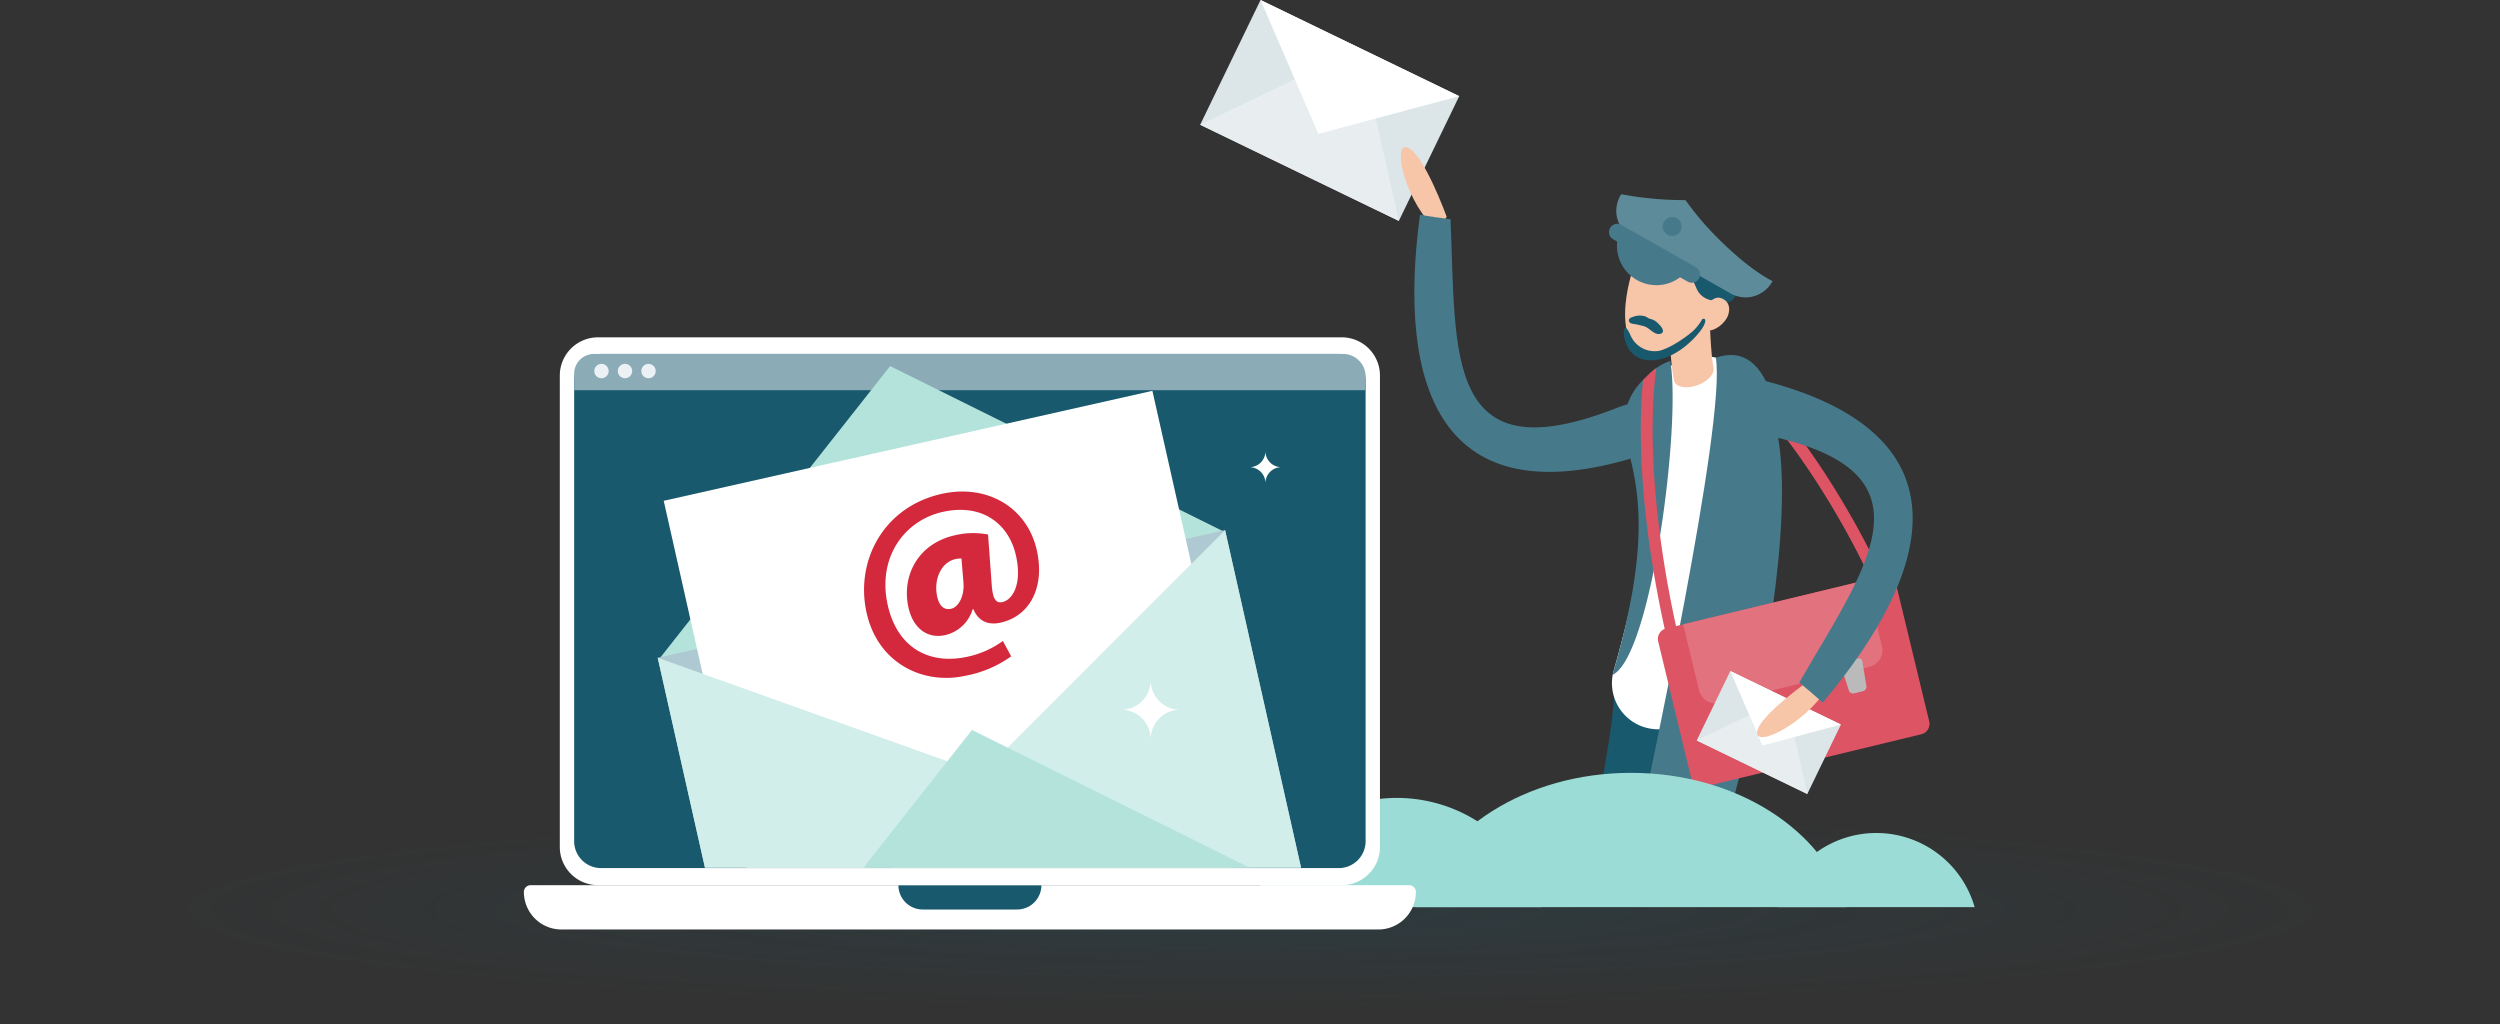<svg xmlns="http://www.w3.org/2000/svg" xmlns:xlink="http://www.w3.org/1999/xlink" width="535" height="219.145" viewBox="0 0 535 219.145">
  <rect x="0" y="0" width="535" height="219.145" fill="#333333" stroke="none"/>
  <defs>
    <radialGradient id="radial-gradient" cx="0.5" cy="0.5" r="0.5" gradientUnits="objectBoundingBox">
      <stop offset="0" stop-color="#18596e"/>
      <stop offset="0.867" stop-color="#18596e" stop-opacity="0"/>
      <stop offset="1" stop-color="#18596e" stop-opacity="0"/>
    </radialGradient>
    <clipPath id="clip-path">
      <rect id="Rectangle_2165" data-name="Rectangle 2165" width="310.464" height="219.144" fill="none"/>
    </clipPath>
    <clipPath id="clip-path-2">
      <path id="Rectangle_2168" data-name="Rectangle 2168" d="M16.141,0H157.012a16.141,16.141,0,0,1,16.141,16.141V123.813a16.141,16.141,0,0,1-16.141,16.141H16.14A16.14,16.14,0,0,1,0,123.814V16.141A16.141,16.141,0,0,1,16.141,0Z" fill="none"/>
    </clipPath>
  </defs>
  <g id="med-mail_box" transform="translate(-141 -524.855)">
    <g id="Shadow_in_box" transform="translate(141 695)">
      <rect id="Shadow_in_box-2" data-name="Shadow_in_box" width="535" height="49" opacity="0.2" fill="url(#radial-gradient)" style="mix-blend-mode: multiply;isolation: isolate"/>
    </g>
    <g id="med-mail_illu" transform="translate(253.112 524.855)">
      <rect id="Rectangle_2163" data-name="Rectangle 2163" width="29.66" height="47.233" transform="translate(144.724 26.698) rotate(-64.173)" fill="#dce6e9"/>
      <path id="Path_7860" data-name="Path 7860" d="M405.829,45.26l42.515,20.577-8.336-36.986Z" transform="translate(-261.105 -18.562)" fill="#e8eef0"/>
      <path id="Path_7861" data-name="Path 7861" d="M442.063,0l12.374,28.643,30.141-8.066Z" transform="translate(-284.417 0)" fill="#fff"/>
      <g id="Group_2323" data-name="Group 2323">
        <g id="Group_2322" data-name="Group 2322" clip-path="url(#clip-path)">
          <path id="Path_7862" data-name="Path 7862" d="M755.519,268.741A167.371,167.371,0,0,0,747.1,252.3c-4.931-8.516-12.9-20.642-22.836-30.046l1.717-1.814c10.167,9.619,18.283,21.973,23.3,30.642a169.973,169.973,0,0,1,8.543,16.683Z" transform="translate(-465.978 -141.828)" fill="#dd5464"/>
          <path id="Path_7863" data-name="Path 7863" d="M536.048,103.175s-4.947-13.65-8.41-14.822-.226,12.352,6.58,17.894Z" transform="translate(-338.573 -56.799)" fill="#f7c5a8"/>
          <path id="Path_7864" data-name="Path 7864" d="M542.1,129.829c-2.255-.286-4.5-.587-6.538-.958-4.989,37.106,4.525,64.64,46.189,51.852,6.373-1.956,4.866-3.136,3.856-6.943.4-.981.384-.609,0,0-1.01-3.806-2.038-5.9-7.721-3.649-37.154,14.7-34.545-11.2-35.786-40.3" transform="translate(-343.798 -82.914)" fill="#467a8b"/>
          <path id="Path_7865" data-name="Path 7865" d="M671.153,441.268c-.053-6.506.178-13.578.674-21.259-7.955-.762-15.708-4.78-23.688-5.146-.582,10.413-2.933,18.424-3.491,26.4Z" transform="translate(-414.758 -266.918)" fill="#18596e"/>
          <path id="Path_7866" data-name="Path 7866" d="M680.97,294.234c-3.848-1.015-7.884-1.441-17.19-.734l-.189.015A9.866,9.866,0,0,1,653.29,281c7.653-26.865,7.871-40.968,5.621-49.166a13.576,13.576,0,0,1,3.556-13.347l1.382-1.353a12.106,12.106,0,0,1,19.985,4.934,72.968,72.968,0,0,1,2.4,9.914c3.067,17.844,1.563,37.309-5.265,62.249" transform="translate(-420.071 -137.481)" fill="#fff"/>
          <path id="Path_7867" data-name="Path 7867" d="M701.41,230.764c-.648-3.758-.354-5.87-1.274-8.731-2.17-6.779-5.967-10.544-12.075-8.415,2.395,13.468-15.262,94.2-15.07,94.182,9.306-.708,14.784.067,18.631,1.083,6.828-24.94,12.855-60.275,9.788-78.119" transform="translate(-432.992 -137.056)" fill="#467a8b"/>
          <path id="Path_7868" data-name="Path 7868" d="M680.1,152.186c-2.238,8.153-9.731,13.2-14.714,11.835s-5.566-8.635-3.328-16.788,7.416-11.193,12.4-9.825,7.882,6.625,5.644,14.778" transform="translate(-425.157 -88.204)" fill="#f7c5a8"/>
          <path id="Path_7869" data-name="Path 7869" d="M695.181,180.641l-8.877.189c.025,1.215.468,12.766,1.427,17.024.48,1.29,2.741,1.638,5.049.779,2.075-.773,3.468-2.257,3.382-3.486l.01,0c-.575-2.554-.9-10.256-.992-14.5" transform="translate(-441.558 -116.222)" fill="#f7c5a8"/>
          <path id="Path_7870" data-name="Path 7870" d="M664.032,189.607a3.907,3.907,0,0,1,2.625-.053c.287.137.54.344.837.46.206.079.427.112.637.184a3.56,3.56,0,0,1,1.193.83c.508.468,1.756,1.825.518,2.226a1.43,1.43,0,0,1-.878-.035c-.941-.307-1.593-1.2-2.521-1.543a4.81,4.81,0,0,0-.514-.147c-.558-.138-1.117-.276-1.686-.359a2.472,2.472,0,0,1-.749-.179.711.711,0,0,1-.43-.595c0-.45.531-.678.967-.789" transform="translate(-426.607 -121.82)" fill="#18596e"/>
          <path id="Path_7871" data-name="Path 7871" d="M668.154,130.057c.157-.287.331-.538.5-.8a1.947,1.947,0,0,1-.64-1.8c.255-.791,1.226-1.046,2.046-1.179a4.242,4.242,0,0,1,.018-2.2,1.984,1.984,0,0,1,1.577-1.4c.71-.068,1.126.108,1.658-.46.337-.36.4-.941.778-1.27.45-.388,1.166.071,1.392.62a9.306,9.306,0,0,0,.547,1.687,4.266,4.266,0,0,0,1.113.939,5.55,5.55,0,0,1,1.384,1.576,12.117,12.117,0,0,1,4.839,2.362,9.171,9.171,0,0,1,2.025,2.491,1.5,1.5,0,0,0,.308.134,4.526,4.526,0,0,0,.73.081,3.052,3.052,0,0,1,2.436,2.12,4.957,4.957,0,0,1-.217,3.337,2.862,2.862,0,0,0-.359,1.769,3.655,3.655,0,0,0,.367.726,2.8,2.8,0,0,1,.223,2.293,2.078,2.078,0,0,1-1.784,1.358,3.4,3.4,0,0,1-.829-.1c-.429-.091-1.007-.173-1.591-.291a4.262,4.262,0,0,1-4.041-2.552c-2.185-5.276-1.928-1.732-8.232-3.845s-4.25-5.6-4.25-5.6" transform="translate(-429.675 -77.73)" fill="#18596e"/>
          <path id="Path_7872" data-name="Path 7872" d="M712.8,182.159c-.521,1.9-3.071,3.807-4.446,3.43s-1.3-2.01-.775-3.908,2.122-3.367,3.5-2.99,2.245,1.57,1.724,3.467" transform="translate(-455.022 -114.93)" fill="#f7c5a8"/>
          <path id="Path_7873" data-name="Path 7873" d="M676.841,191.343s1.053-.414.4,1.2-5.462,7.327-10.99,7.625-6.254-4.912-6.246-5.977.447-1.649,1.456.653a5.614,5.614,0,0,0,6.095,3.313c2.49-.534,6.556-3.442,7.665-4.63a11.344,11.344,0,0,0,1.618-2.187" transform="translate(-424.639 -123.077)" fill="#18596e"/>
          <path id="Path_7874" data-name="Path 7874" d="M665.616,216.6a12.033,12.033,0,0,0-4.479,2.765l-1.382,1.353a13.577,13.577,0,0,0-3.557,13.348c2.631,9.586,5.425,21.29-2.942,49.715,8.342-3.849,14.755-53.713,12.36-67.181" transform="translate(-420.296 -139.355)" fill="#467a8b"/>
          <path id="Path_7875" data-name="Path 7875" d="M655.534,120.08a6.513,6.513,0,0,0,3.3,5.668l21.148,12.016a6.513,6.513,0,0,0,8.883-2.444c.037-.065.072-.126.105-.19-3.024-1.5-7.289-4.771-11.551-9.033a62.332,62.332,0,0,1-7.071-8.3c-2.039.014-4.258-.071-6.572-.275a69.547,69.547,0,0,1-7.177-.989c-.075.109-.143.221-.207.336a6.475,6.475,0,0,0-.853,3.211" transform="translate(-421.761 -74.975)" fill="#5d8b9a"/>
          <path id="Path_7876" data-name="Path 7876" d="M652.138,137.669l15.941,9.058a1.774,1.774,0,0,0,1.753-3.084l-15.941-9.058a1.774,1.774,0,1,0-1.753,3.084" transform="translate(-418.999 -86.441)" fill="#467a8b"/>
          <path id="Path_7877" data-name="Path 7877" d="M687.184,133.28a2.027,2.027,0,1,0-2.764.761,2.027,2.027,0,0,0,2.764-.761" transform="translate(-439.686 -83.802)" fill="#467a8b"/>
          <path id="Path_7878" data-name="Path 7878" d="M669.7,151.736a8.438,8.438,0,0,1-13.832-7.61Z" transform="translate(-421.865 -92.729)" fill="#467a8b"/>
          <path id="Path_7879" data-name="Path 7879" d="M690.44,390.649l46.431-11.215a2.3,2.3,0,0,0,1.694-2.773l-7.1-29.387a2.3,2.3,0,0,0-2.773-1.694l-46.432,11.215a2.3,2.3,0,0,0-1.694,2.773l7.1,29.388a2.3,2.3,0,0,0,2.773,1.694" transform="translate(-437.827 -222.3)" fill="#dd5464"/>
          <path id="Path_7880" data-name="Path 7880" d="M703.523,374.44l31.988-7.726a3.669,3.669,0,0,0,2.7-4.428l-3.409-14.113-39.121,9.449,3.409,14.113a3.669,3.669,0,0,0,4.428,2.7" transform="translate(-447.595 -224.01)" fill="#e3727f"/>
          <path id="Path_7881" data-name="Path 7881" d="M793.167,402.536l1.878-.454a.974.974,0,0,0,.732-1.1l-.878-5.345a.709.709,0,0,0-.866-.574l-3.172.766a.709.709,0,0,0-.508.906l1.659,5.156a.973.973,0,0,0,1.155.648" transform="translate(-508.48 -254.163)" fill="#bababa"/>
          <path id="Path_7882" data-name="Path 7882" d="M722.029,419.718l1.878-.454a.974.974,0,0,0,.732-1.1l-.878-5.345a.709.709,0,0,0-.866-.574l-3.172.766a.709.709,0,0,0-.508.906l1.659,5.156a.973.973,0,0,0,1.155.648" transform="translate(-462.711 -265.218)" fill="#bababa"/>
          <rect id="Rectangle_2164" data-name="Rectangle 2164" width="16.509" height="26.29" transform="matrix(0.436, -0.9, 0.9, 0.436, 250.983, 158.457)" fill="#dce6e9"/>
          <path id="Path_7883" data-name="Path 7883" d="M703.794,427.858l23.664,11.453-4.64-20.586Z" transform="translate(-452.811 -269.402)" fill="#e8eef0"/>
          <path id="Path_7884" data-name="Path 7884" d="M730.849,418.609l16.776-4.489-23.664-11.453Z" transform="translate(-465.787 -259.07)" fill="#fff"/>
          <path id="Path_7885" data-name="Path 7885" d="M752.262,406.223s-11.984,8.2-12.255,11.843,12.017-2.864,15.686-10.837Z" transform="translate(-476.108 -261.358)" fill="#f7c5a8"/>
          <path id="Path_7886" data-name="Path 7886" d="M740.463,292.452c1.749,1.452,3.479,2.909,5,4.318,24.128-28.629,30.881-56.967-11.137-68.542-6.427-1.77-5.789.034-6.98,3.788-.861.614-.651.308,0,0-1.191,3.753-1.446,6.07,4.556,7.223,39.239,7.539,23.134,27.994,8.558,53.214" transform="translate(-467.527 -146.398)" fill="#467a8b"/>
          <path id="Path_7887" data-name="Path 7887" d="M672.97,264.364c.749,4.49,1.689,9.307,2.857,14.446l2.435-.552c-1.811-7.968-3.06-15.171-3.9-21.577-2.7-20.513-1.24-32.846-.787-35.837a12.226,12.226,0,0,0-1.514,1.252l-1.333,1.3c-.64,6.219-1.249,20.045,2.245,40.963" transform="translate(-431.218 -142.088)" fill="#dd5464"/>
          <path id="Path_7888" data-name="Path 7888" d="M773.583,499.874a21.9,21.9,0,0,1,21.05,15.869h-42.1a21.9,21.9,0,0,1,21.05-15.869" transform="translate(-484.169 -321.612)" fill="#9cdcd6"/>
          <path id="Path_7889" data-name="Path 7889" d="M467.906,478.821A32.257,32.257,0,0,1,498.915,502.2H436.9a32.257,32.257,0,0,1,31.008-23.377" transform="translate(-281.094 -308.067)" fill="#9cdcd6"/>
          <path id="Path_7890" data-name="Path 7890" d="M627.287,492.518c-4.755-16.453-23.6-28.742-46.119-28.742s-41.365,12.289-46.12,28.742Z" transform="translate(-344.242 -298.387)" fill="#9cdcd6"/>
          <path id="Path_7891" data-name="Path 7891" d="M182.858,540.667H8.027A8.027,8.027,0,0,1,0,532.64a1.453,1.453,0,0,1,1.453-1.453H189.432a1.453,1.453,0,0,1,1.453,1.453,8.027,8.027,0,0,1-8.027,8.027" transform="translate(0 -341.758)" fill="#fff"/>
          <path id="Path_7892" data-name="Path 7892" d="M250.129,536.391H229.941a5.2,5.2,0,0,1-5.2-5.2h30.6a5.2,5.2,0,0,1-5.2,5.2" transform="translate(-144.593 -341.758)" fill="#18596e"/>
          <path id="Path_7893" data-name="Path 7893" d="M188.885,319.668H29.729a8.179,8.179,0,0,1-8.179-8.179V210.609a8.179,8.179,0,0,1,8.179-8.179H188.885a8.179,8.179,0,0,1,8.179,8.179v100.88a8.179,8.179,0,0,1-8.179,8.179" transform="translate(-13.865 -130.241)" fill="#fff"/>
          <path id="Path_7894" data-name="Path 7894" d="M30.164,316.67V218.152A5.756,5.756,0,0,1,35.92,212.4h157.86a5.756,5.756,0,0,1,5.756,5.756V316.67a5.756,5.756,0,0,1-5.756,5.756H35.92a5.756,5.756,0,0,1-5.756-5.756" transform="translate(-19.407 -136.653)" fill="#18596e"/>
          <path id="Path_7895" data-name="Path 7895" d="M30.164,220.149v-3.51a4.242,4.242,0,0,1,4.242-4.242H194.718a4.817,4.817,0,0,1,4.817,4.817v2.935Z" transform="translate(-19.407 -136.653)" fill="#8bacb7"/>
          <path id="Path_7896" data-name="Path 7896" d="M42.253,219.9a1.537,1.537,0,1,1,1.537,1.537,1.537,1.537,0,0,1-1.537-1.537" transform="translate(-27.185 -140.495)" fill="#ebf1f4"/>
          <path id="Path_7897" data-name="Path 7897" d="M56.363,219.9a1.537,1.537,0,1,1,1.537,1.537,1.537,1.537,0,0,1-1.537-1.537" transform="translate(-36.263 -140.495)" fill="#ebf1f4"/>
          <path id="Path_7898" data-name="Path 7898" d="M70.473,219.9a1.537,1.537,0,1,1,1.537,1.537,1.537,1.537,0,0,1-1.537-1.537" transform="translate(-45.341 -140.495)" fill="#ebf1f4"/>
          <path id="Path_7899" data-name="Path 7899" d="M140.36,297.06a5.22,5.22,0,0,0,5.22-5.22,5.22,5.22,0,0,0,5.22,5.22,5.22,5.22,0,0,0-5.22,5.221,5.22,5.22,0,0,0-5.22-5.221" transform="translate(-90.306 -187.766)" fill="#fff"/>
          <path id="Path_7900" data-name="Path 7900" d="M435.418,274.187a3.416,3.416,0,0,0,3.416-3.416,3.416,3.416,0,0,0,3.416,3.416,3.416,3.416,0,0,0-3.416,3.416,3.416,3.416,0,0,0-3.416-3.416" transform="translate(-280.142 -174.21)" fill="#fff"/>
        </g>
      </g>
      <g id="Group_2325" data-name="Group 2325" transform="translate(10.661 45.728)">
        <g id="Group_2324" data-name="Group 2324" clip-path="url(#clip-path-2)">
          <path id="Path_7901" data-name="Path 7901" d="M130.248,219.682l71.8,35.61L80.629,282.617Z" transform="translate(-62.537 -187.068)" fill="#b4e3dc"/>
          <rect id="Rectangle_2166" data-name="Rectangle 2166" width="124.452" height="80.339" transform="translate(17.977 95.038) rotate(-12.683)" fill="#afc9d2"/>
          <rect id="Rectangle_2167" data-name="Rectangle 2167" width="107.194" height="86.073" transform="translate(19.261 61.443) rotate(-12.683)" fill="#fff"/>
          <path id="Path_7902" data-name="Path 7902" d="M219.361,445.783,97.946,473.108,80.307,394.729l65.415,23.355Z" transform="translate(-62.33 -299.691)" fill="#d2eeea"/>
          <path id="Path_7903" data-name="Path 7903" d="M129.77,423.81l121.415-27.324-17.639-78.378-49.1,49.127Z" transform="translate(-94.153 -250.394)" fill="#d2eeea"/>
          <path id="Path_7904" data-name="Path 7904" d="M179.388,438.036l71.8,35.61L129.769,500.97Z" transform="translate(-94.153 -327.554)" fill="#b4e3dc"/>
          <path id="Path_7905" data-name="Path 7905" d="M235.61,330.226a24.32,24.32,0,0,1-9.718,4.145c-9.1,2.047-18.784-2.625-21.213-13.42-2.5-11.124,3.588-22.684,16.027-25.484,9.7-2.183,18.315,2.844,20.387,12.049,1.788,7.947-1.491,14.1-7.738,15.5-2.74.617-4.8-.359-5.832-2.89l-.164.037a8.021,8.021,0,0,1-5.84,5.517c-3.726.838-6.864-1.334-7.887-5.882-1.5-6.686,1.931-13.677,9.931-15.477a16.775,16.775,0,0,1,7.1-.159l.772,10.593c.19,2.893.76,4.147,2.2,3.88,2.162-.371,4.408-3.7,2.989-10-1.529-6.794-7.244-11.207-15.682-9.308-8.219,1.85-14.034,9.779-11.74,19.97,2.072,9.207,8.99,12.831,17.155,10.993a19.931,19.931,0,0,0,7.479-3.352ZM224.971,309.3a4.865,4.865,0,0,0-1.3.12c-3.069.691-4.709,4.4-3.882,8.071.444,1.973,1.457,2.9,2.992,2.55s2.911-2.669,2.6-5.823Z" transform="translate(-141.992 -235.501)" fill="#d4293d"/>
        </g>
      </g>
      <g id="Group_2327" data-name="Group 2327">
        <g id="Group_2326" data-name="Group 2326" clip-path="url(#clip-path)">
          <path id="Path_7906" data-name="Path 7906" d="M358.518,414.581A6.282,6.282,0,0,0,364.8,408.3a6.282,6.282,0,0,0,6.282,6.282,6.282,6.282,0,0,0-6.282,6.282,6.282,6.282,0,0,0-6.282-6.282" transform="translate(-230.665 -262.694)" fill="#fff"/>
        </g>
      </g>
    </g>
  </g>
</svg>
